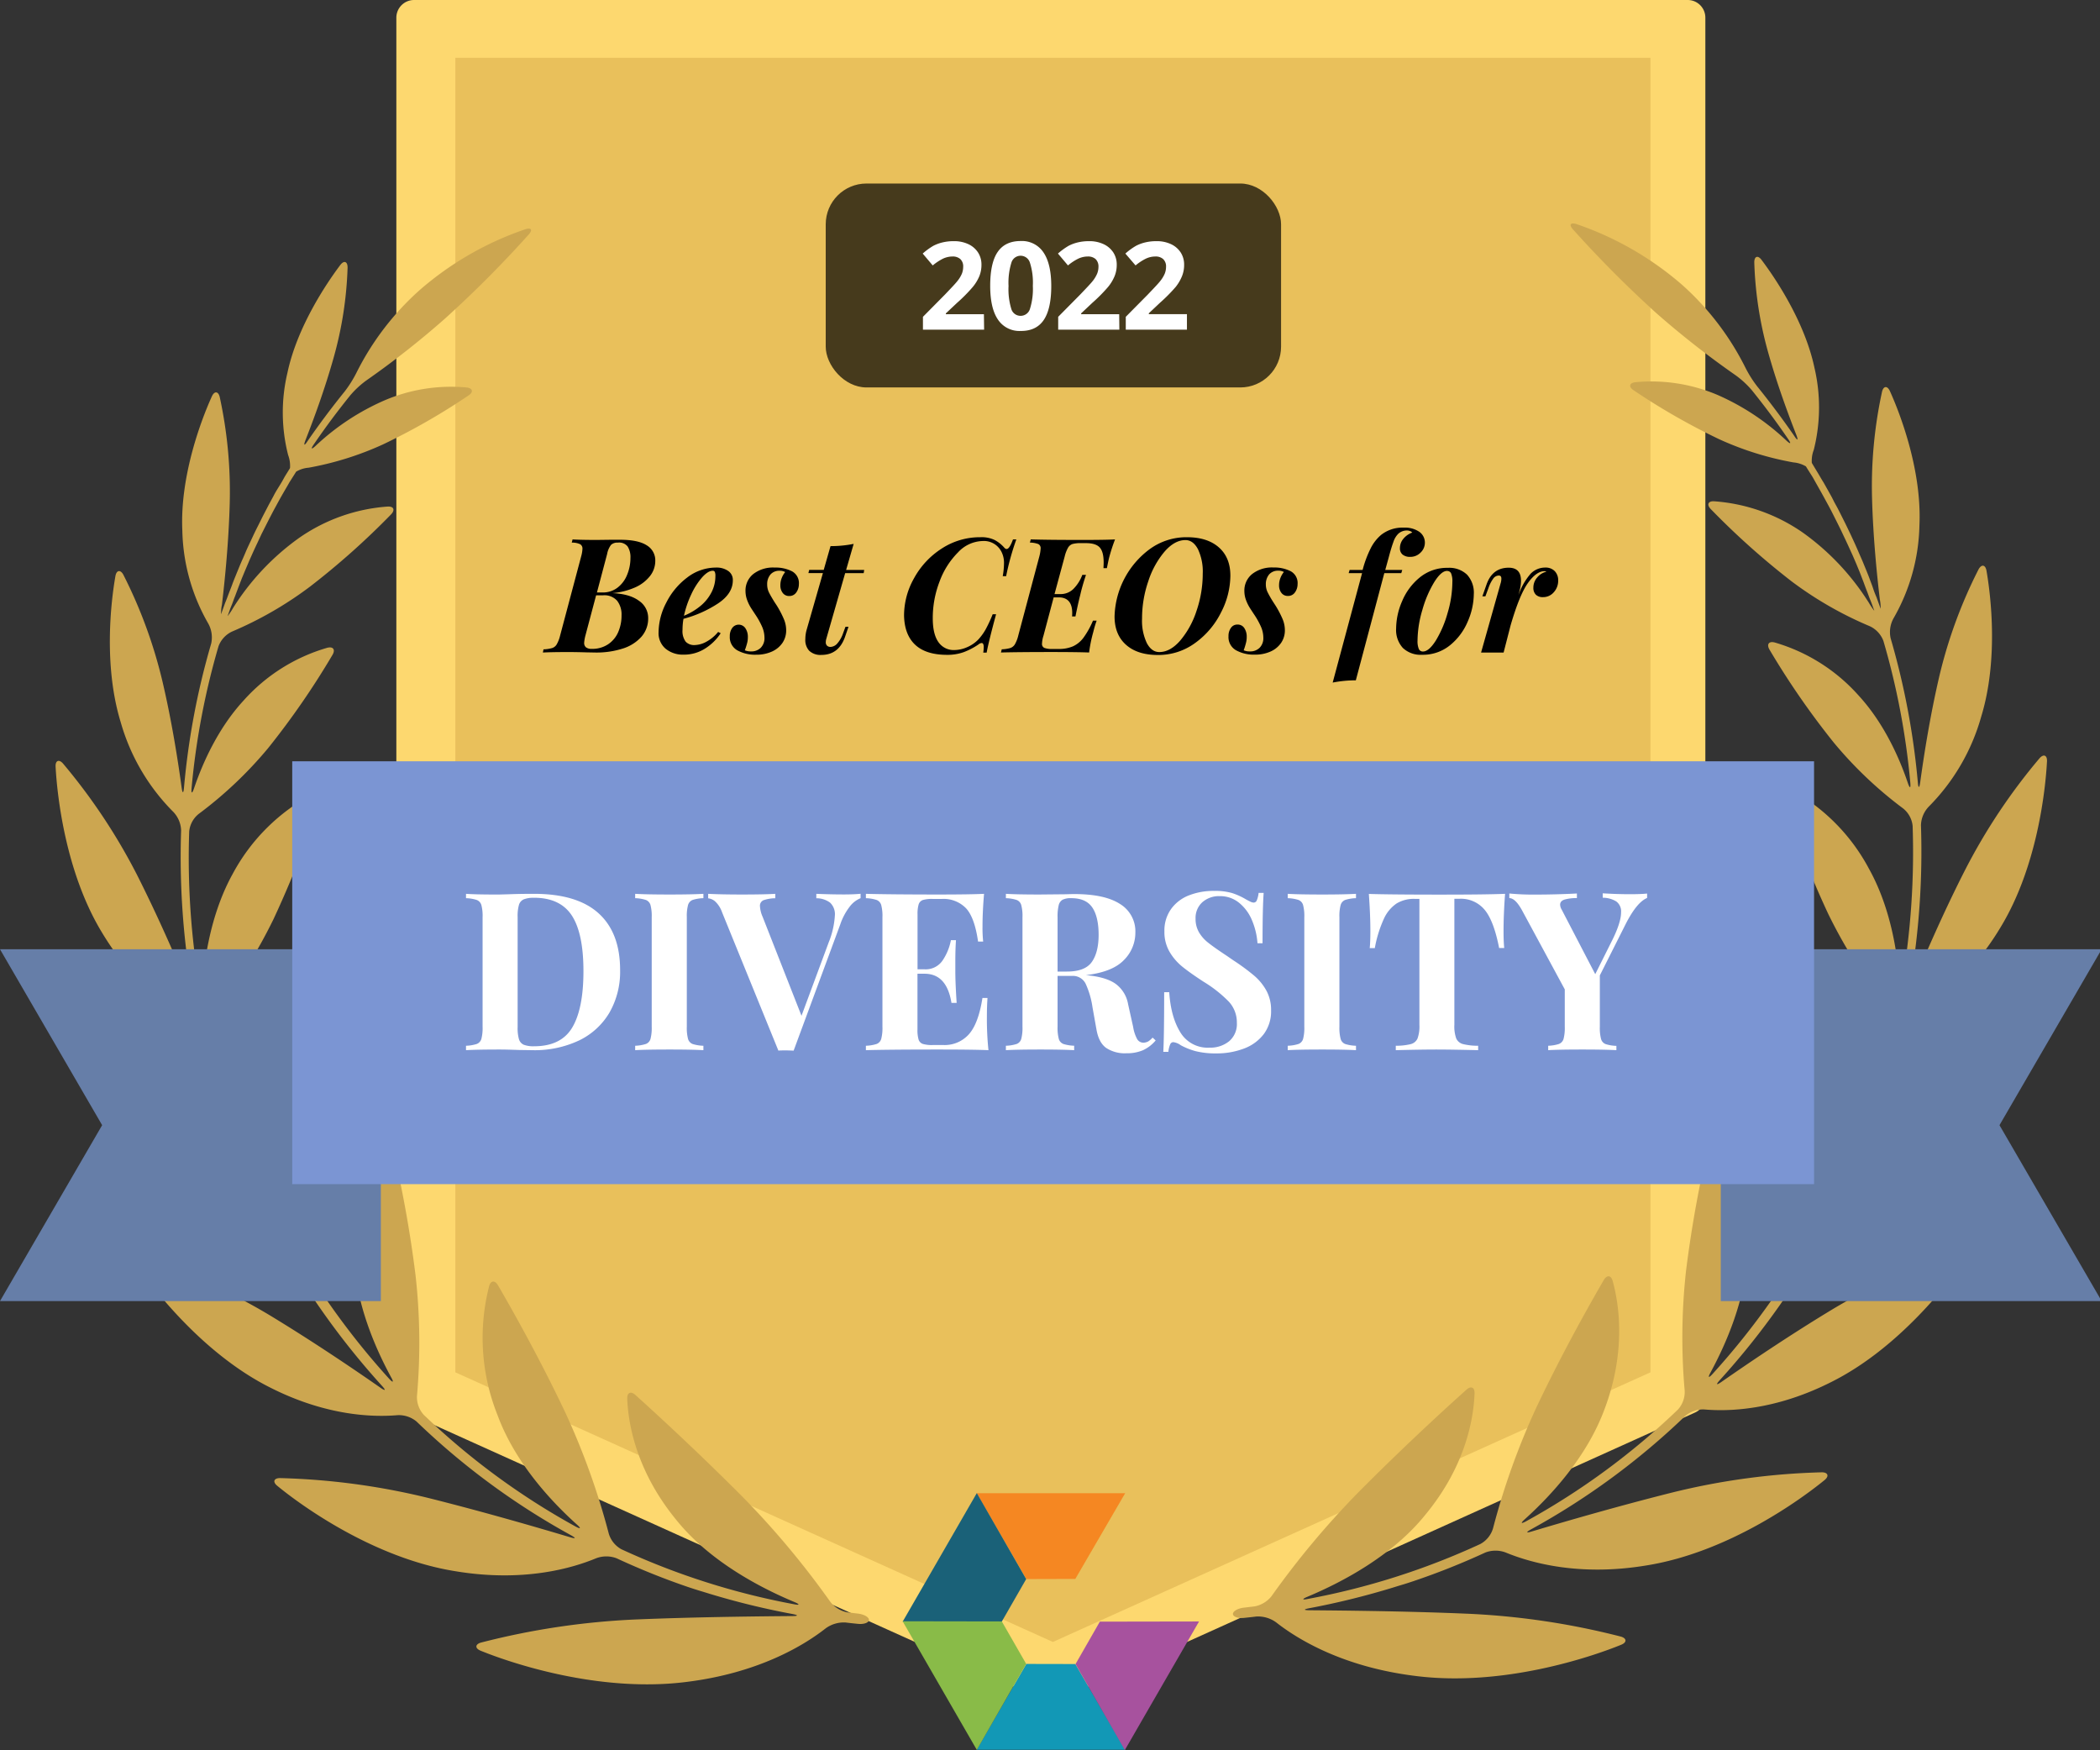 <svg height="515" width="618" xmlns="http://www.w3.org/2000/svg" data-name="Layer 1" id="Layer_1"><rect width="100%" height="100%" fill="#333333" stroke="none"/><defs><style>.cls-1{fill:#fdd86f}.cls-11{fill:#fff}</style></defs><g id="Awards-Badges"><g data-name="Q2-2021 041421-Outlined" id="Q2-2021_041421-Outlined"><g id="best-ceos-for-diversity"><path d="M496.62 410.95l-187.38 84.54-187.38-84.54V5.19h374.76v405.76z" class="cls-1" id="Path"></path><path d="M309.24 500.68a5.37 5.37 0 01-2.13-.47l-187.36-84.54a5.19 5.19 0 01-3.11-4.66V5.19A5.21 5.21 0 01121.87 0h374.8a5.19 5.19 0 015.19 5.19V411a5.17 5.17 0 01-3.11 4.66l-187.37 84.6a5.42 5.42 0 01-2.14.42zM127 407.6l182.2 82.19 182.2-82.19V10.39H127z" class="cls-1" id="Shape"></path><path d="M134 403.79V17h351.71v386.79l-175.86 79.34L134 403.79z" fill="#e9c05b"></path><path fill="#cca650" d="M244.29 471.23a252.14 252.14 0 00-25.35-30.38c-13.68-13.79-26.7-25.66-31.94-30.39-1.36-1.21-2.48-.73-2.41 1.08.23 6.22 2.07 20.65 14.51 35.77 9.53 11.82 24.07 19.64 34.69 24.07 1.67.7 1.56 1-.18.64a214.16 214.16 0 01-50.72-16.16 7.78 7.78 0 01-3.73-4.59 213.49 213.49 0 00-12.78-35.61c-7.92-16.74-16.35-31.49-19.83-37.48-.92-1.56-2.15-1.45-2.62.31a61.2 61.2 0 002.48 37.88c5.07 13.75 15.42 25.06 23.32 32.17 1.36 1.19 1.19 1.46-.4.59a211.55 211.55 0 01-44.62-32.83 7.73 7.73 0 01-2-5.56 178.36 178.36 0 00-.42-35.49 350.67 350.67 0 00-7.22-39.5c-.42-1.76-1.55-2-2.58-.45a60.3 60.3 0 00-8.3 34.95c.64 13.53 6.22 26.34 10.88 34.94.89 1.56.63 1.79-.59.45a222.59 222.59 0 01-31.82-45.35 7.67 7.67 0 01-.15-5.91 168.34 168.34 0 0010.54-33.54A332.26 332.26 0 0098 281.32c.11-1.8-1-2.39-2.35-1.23a59.47 59.47 0 00-18.38 30.53c-3.47 13.14-2.12 27.08-.28 36.64.34 1.77 0 1.88-.7.23A232.85 232.85 0 0161.52 304a7.54 7.54 0 011.39-5.72 150.22 150.22 0 0017.57-27.81 297.55 297.55 0 0013.77-35.16c.54-1.73-.38-2.57-2-1.76a57 57 0 00-23.81 23.65c-6.23 11.28-8.32 24.47-8.91 33.67-.12 1.81-.43 1.84-.74 0a229.05 229.05 0 01-3.11-46.26 7.54 7.54 0 012.83-5.15 118.86 118.86 0 0020.42-19.36 234.6 234.6 0 0018.91-27.4c.92-1.55.22-2.56-1.56-2.09a52.57 52.57 0 00-24.63 15.55c-7.42 8.05-12 18.27-14.53 25.75-.59 1.73-.9 1.67-.73-.14a219.14 219.14 0 017.92-41.63 7.77 7.77 0 014-4.32 108.57 108.57 0 0022.89-13.19 226.12 226.12 0 0023.87-21.26c1.26-1.31.81-2.43-1-2.32A52 52 0 0088 158.29a73 73 0 00-19.44 20.65 18.09 18.09 0 01-1.56 2.32 1.6 1.6 0 01.16-.48c.31-.91.62-1.79 1-2.69s.63-1.75 1-2.63l1-2.66 1-2.61c.38-.89.73-1.78 1.11-2.65l1.1-2.6 1.17-2.62c.39-.86.79-1.71 1.2-2.57l1.22-2.61 1.28-2.54c.44-.85.87-1.72 1.32-2.58s.87-1.68 1.32-2.5l1.4-2.57c.47-.84.94-1.66 1.42-2.49s1-1.69 1.46-2.53l1.56-2.46.42-.68a8.35 8.35 0 013.67-1.17 91.58 91.58 0 0021.91-6.86 194 194 0 0025.13-14.38c1.56-1 1.28-2.17-.53-2.37a49.84 49.84 0 00-24.06 3.75 70.54 70.54 0 00-20.34 13.39c-1.32 1.23-1.55 1-.54-.45q5-7.32 10.67-14.34a27.29 27.29 0 014.72-4.39A258.71 258.71 0 00131 93.7 334.15 334.15 0 00155.6 69c1.21-1.36.76-2.09-.95-1.56a92.93 92.93 0 00-31.1 17.87 81.08 81.08 0 00-18.67 24.4 34.71 34.71 0 01-3.47 5.51q-5.75 7.11-10.88 14.54c-1 1.55-1.26 1.37-.61-.31 2.44-6.22 5.68-15 8.26-24.19a110 110 0 004.11-26.54c0-1.82-1.06-2.18-2.15-.74-4 5.31-12.68 18.15-15.55 31.71a50.62 50.62 0 00.2 24.19 9.11 9.11 0 01.56 3.84l-.44.73c-.49.81-1 1.56-1.46 2.43s-1 1.72-1.55 2.61-1 1.63-1.4 2.44l-1.43 2.64-1.31 2.52c-.47.89-.9 1.78-1.35 2.68s-.84 1.66-1.25 2.49-.85 1.8-1.27 2.69-.8 1.69-1.18 2.53-.75 1.78-1.17 2.71-.75 1.69-1.1 2.55-.75 1.82-1.12 2.74-.7 1.71-1 2.56-.72 1.84-1.06 2.76-.64 1.72-1 2.58l-1 2.78a1.82 1.82 0 01-.17.53 10.09 10.09 0 01.22-2.74c.9-7.54 2-18.66 2.3-30a131 131 0 00-2.94-31.1c-.41-1.76-1.56-1.87-2.32-.22-3 6.61-9.44 23.33-8.69 39.53a57.11 57.11 0 007.63 27.31 8.42 8.42 0 01.86 5.9 219.49 219.49 0 00-8 42.36c-.16 1.81-.45 1.81-.7 0-1.09-8-2.91-19.63-5.65-31.27a140.89 140.89 0 00-11.5-31.35c-.84-1.55-2-1.41-2.33.38-1.3 7.38-3.57 26.29 1.55 43A60.88 60.88 0 0051 238.89a8.26 8.26 0 012.3 5.48 231.25 231.25 0 003.25 47.15c.31 1.79 0 1.87-.67.2-3.54-8.63-9.11-21.54-15.55-34.29a173.62 173.62 0 00-21.77-32.75c-1.19-1.37-2.29-.92-2.2.89.44 8.36 2.87 31.1 13.67 48.85 8.9 14.83 19.44 22.11 25.4 25.33a8.21 8.21 0 013.57 4.66 233.45 233.45 0 0015.07 44.47c.74 1.65.49 1.8-.61.36-6-7.78-15-19.38-24.88-30.56a185.88 185.88 0 00-31.11-28c-1.55-1-2.46-.32-1.93 1.42 2.48 8.4 10.86 31.38 26.85 46.93 13.17 13 26 17.45 32.93 19A8 8 0 0180 361.6a226 226 0 0032.43 46.19c1.21 1.34 1 1.55-.47.53-8.15-5.68-20.22-13.84-32.75-21.42a181.85 181.85 0 00-37.89-17.1c-1.72-.53-2.44.45-1.41 1.94 4.9 7.2 19.8 26.66 39.72 36.59C96.2 416.7 109.89 417 117 416.4a8.11 8.11 0 015.62 1.9A213.5 213.5 0 00168 451.71c1.55.87 1.55 1.13-.25.6-10.39-3.11-25.83-7.57-41.34-11.46a204.83 204.83 0 00-44-5.94c-1.82 0-2.24 1.12-.82 2.27 7 5.77 28.41 21.31 52.42 25.13 20 3.33 34.37-.88 41.43-3.81a8.52 8.52 0 016 0 212.47 212.47 0 0021.16 8.5c1.71.57 3.11 1 3.11 1s1.41.42 3.11.95a226.76 226.76 0 0024.38 5.95c1.78.35 1.76.59 0 .61-11.74.09-29.2.3-46.08 1a220.73 220.73 0 00-45.57 6.8c-1.74.49-1.82 1.68-.14 2.38 8.64 3.53 34.69 12.44 60.44 9.22 21.52-2.63 34.91-10.89 41.18-15.82a9.07 9.07 0 015.79-1.69c1.21.15 2.42.28 3.64.4 1.8.19 3.26-.36 3.26-1.17s-1.46-1.64-3.25-1.85l-3.11-.37a8.35 8.35 0 01-5.07-3.18zm129.89-1.56a252.2 252.2 0 0125.37-30.37c13.68-13.8 26.7-25.66 32-30.39 1.33-1.21 2.45-.73 2.39 1.07-.23 6.22-2 20.65-14.52 35.77-9.52 11.82-24.06 19.64-34.67 24.08-1.68.7-1.56 1 .17.63a214.14 214.14 0 0050.72-16.15 7.78 7.78 0 003.73-4.59 212.39 212.39 0 0112.78-35.62c7.92-16.73 16.35-31.49 19.83-37.48.92-1.55 2.15-1.44 2.61.31 1.67 6 4.25 20.22-2.47 37.89-5.12 13.75-15.47 25.05-23.37 32.18-1.35 1.2-1.18 1.46.41.59a212.07 212.07 0 0044.62-32.83 7.71 7.71 0 002-5.55 178.35 178.35 0 01.42-35.49 356 356 0 017.23-39.41c.42-1.76 1.63-2 2.58-.45a60.11 60.11 0 018.29 34.94c-.64 13.53-6.22 26.35-10.89 35-.87 1.56-.62 1.79.59.45a222.09 222.09 0 0031.82-45.35 7.62 7.62 0 00.16-5.91 169.89 169.89 0 01-10.55-33.54 332.6 332.6 0 01-5-39.52c-.11-1.81 1-2.4 2.37-1.23a59.5 59.5 0 0118.38 30.43c3.48 13.15 2.13 27.08.3 36.65-.35 1.77 0 1.88.69.23A232.25 232.25 0 00557 302.39a7.58 7.58 0 00-1.4-5.72 149.89 149.89 0 01-17.6-27.81 299.24 299.24 0 01-13.76-35.16c-.55-1.73.37-2.57 2-1.76A57 57 0 01550 255.6c6.31 11.32 8.4 24.51 9 33.67.11 1.8.42 1.83.73 0a229.1 229.1 0 003.13-46.27 7.56 7.56 0 00-2.83-5.15 118.26 118.26 0 01-20.38-19.36 235.33 235.33 0 01-18.91-27.34c-.91-1.56-.21-2.57 1.56-2.1a52.74 52.74 0 0124.62 15.55c7.43 8.06 12 18.28 14.52 25.76.59 1.72.9 1.66.73-.14a218.45 218.45 0 00-7.91-41.64 7.8 7.8 0 00-4-4.32 107.91 107.91 0 01-23-13.19 226.27 226.27 0 01-23.79-21.26c-1.28-1.3-.83-2.42 1-2.31a52.15 52.15 0 0126.1 9.23A73.06 73.06 0 01550 177.39a21.24 21.24 0 001.56 2.31 1.7 1.7 0 00-.16-.48c-.31-.9-.62-1.79-1-2.69s-.64-1.74-1-2.63-.67-1.77-1-2.66l-1-2.61c-.35-.89-.73-1.77-1.08-2.64l-1.12-2.6-1.2-2.63c-.39-.85-.79-1.71-1.2-2.57s-.81-1.74-1.24-2.61-.83-1.68-1.26-2.53l-1.3-2.58c-.43-.84-.89-1.68-1.34-2.51l-1.4-2.56-1.4-2.49-1.43-2.54-1.55-2.45-.42-.69a8.7 8.7 0 00-3.67-1.17 90.83 90.83 0 01-21.91-6.85 195.34 195.34 0 01-25.14-14.39c-1.55-1-1.27-2.16.53-2.36a49.9 49.9 0 0124.17 3.74 70.93 70.93 0 0120.22 13.39c1.32 1.23 1.55 1 .54-.45q-5-7.32-10.67-14.34a27.12 27.12 0 00-4.76-4.38 263.66 263.66 0 01-23.32-18.27 336.25 336.25 0 01-24.56-24.67c-1.21-1.35-.76-2.08 1-1.56A93.31 93.31 0 01495 83.79a81.21 81.21 0 0118.66 24.41 34.18 34.18 0 003.47 5.5q5.76 7.13 10.88 14.54c1 1.56 1.26 1.37.61-.31-2.44-6.22-5.68-15-8.26-24.18a110.51 110.51 0 01-4.1-26.55c0-1.82 1.06-2.18 2.14-.73 4 5.3 12.69 18.15 15.56 31.71a51.09 51.09 0 01-.19 24.18 9 9 0 00-.58 3.84l.44.74 1.46 2.42c.51.86 1 1.73 1.56 2.61l1.38 2.45c.48.88 1 1.75 1.43 2.64s.89 1.65 1.32 2.47.91 1.78 1.36 2.68.84 1.66 1.24 2.49l1.29 2.69 1.17 2.53c.4.9.81 1.81 1.19 2.71s.75 1.69 1.11 2.55l1.12 2.73c.35.86.69 1.71 1 2.57s.71 1.84 1 2.75.64 1.73 1 2.59l1 2.78.19.53a12.58 12.58 0 00-.24-2.74c-.9-7.54-2-18.66-2.3-30a131 131 0 012.94-31.1c.41-1.76 1.56-1.87 2.32-.22 3 6.61 9.44 23.33 8.69 39.53a57.09 57.09 0 01-7.62 27.33 8.38 8.38 0 00-.85 5.89 222 222 0 018 42.37c.15 1.8.45 1.8.7 0 1.09-8 2.92-19.63 5.64-31.28a140.35 140.35 0 0111.53-31.38c.85-1.56 2-1.42 2.33.37 1.29 7.39 3.56 26.3-1.56 43a60.85 60.85 0 01-15.42 26.44 8.26 8.26 0 00-2.3 5.47 230.69 230.69 0 01-3.26 47.16c-.31 1.78 0 1.86.67.2 3.55-8.63 9.12-21.54 15.63-34.29a173.76 173.76 0 0121.85-32.76c1.19-1.37 2.29-.91 2.2.89-.44 8.37-2.86 31.1-13.67 48.85-8.9 14.84-19.43 22.11-25.4 25.33a8.18 8.18 0 00-3.65 4.67 234.05 234.05 0 01-15.07 44.46c-.75 1.65-.5 1.81.6.36 6-7.78 15-19.38 24.89-30.56a185.8 185.8 0 0131.1-28c1.55-1 2.46-.33 1.93 1.41-2.55 8.34-11 31.37-26.92 46.86-13.18 12.95-26 17.45-32.94 19a8 8 0 00-4.75 3.53 225.23 225.23 0 01-32.42 46.18c-1.21 1.34-1 1.56.47.53 8.14-5.67 20.21-13.84 32.75-21.41a182.09 182.09 0 0137.88-17.11c1.74-.53 2.44.45 1.43 1.95-4.91 7.2-19.79 26.65-39.73 36.59-16.55 8.37-30.24 8.69-37.33 8.07a8.08 8.08 0 00-5.61 1.9 214 214 0 01-45.4 33.38c-1.56.87-1.48 1.14.25.61 10.38-3.11 25.83-7.57 41.33-11.46a205 205 0 0144-5.94c1.8 0 2.22 1.12.82 2.27-7.06 5.77-28.42 21.3-52.44 25.13-20 3.33-34.35-.89-41.43-3.81a8.47 8.47 0 00-5.95 0 212.57 212.57 0 01-21.2 8.44c-1.71.58-3.11 1-3.11 1s-1.42.42-3.11.95a229.62 229.62 0 01-24.37 6c-1.79.34-1.77.59 0 .61 11.74.09 29.21.29 46.08 1a220 220 0 0145.57 6.75c1.74.5 1.82 1.68.14 2.38-8.63 3.53-34.68 12.44-60.42 9.22-21.54-2.62-34.93-10.88-41.2-15.81a9.08 9.08 0 00-5.79-1.7c-1.21.16-2.42.28-3.63.41-1.81.18-3.27-.36-3.27-1.17s1.46-1.65 3.27-1.85l3.11-.37a8.28 8.28 0 004.97-2.99z"></path><path d="M287.42 439.36l14.62 25.26 14.41-.04 14.67-25.22h-43.7z" fill="#f58722" id="Fill-1"></path><path d="M287.46 439.33l-21.83 37.84 29.19-.05 7.17-12.49-14.53-25.3z" fill="#1a6178" id="Fill-2"></path><path d="M287.42 514.85h43.7l-14.67-25.23-14.41-.03-14.62 25.26z" fill="#1298b6" id="Fill-3"></path><path d="M287.46 514.88l14.53-25.3-7.17-12.49-29.19-.05 21.83 37.84z" fill="#89bb48" id="Fill-4"></path><path d="M323.67 477.15l-7.16 12.49 14.51 25.3 21.84-37.84-29.19.05z" fill="#a7529e" id="Fill-5"></path><path fill="#667ea8" d="M79.05 279.31H0l30.06 51.76L0 382.83h112.08V279.31H79.05zm539.44 0H506.4v103.52h112.09l-30.07-51.76 30.07-51.76z"></path><path d="M533.85 348.42V224H86v124.42h447.85z" fill="#7b95d3"></path><path d="M157.18 263q12.67 0 19 5.75t6.31 16.74a24.13 24.13 0 01-3.09 12.38 20.89 20.89 0 01-8.9 8.23 30.6 30.6 0 01-13.9 2.9l-4-.06c-2.51-.09-4.33-.13-5.46-.13q-6.69 0-10 .19v-1.3a11.38 11.38 0 003.15-.52 2.27 2.27 0 001.37-1.49 12.71 12.71 0 00.36-3.58v-32.24a12.58 12.58 0 00-.36-3.57 2.26 2.26 0 00-1.37-1.5 11.38 11.38 0 00-3.15-.52V263q2.73.19 7.86.2h2l2.6-.07c3.53-.13 6.07-.13 7.58-.13zm-.06 1.17a7.54 7.54 0 00-3 .46 2.56 2.56 0 00-1.4 1.62 11.83 11.83 0 00-.39 3.51v32.5a11.83 11.83 0 00.39 3.51 2.61 2.61 0 001.4 1.63 8 8 0 003.08.45c5.25 0 9-1.83 11.19-5.49s3.31-9.2 3.31-16.61-1.14-12.86-3.41-16.35-6.01-5.25-11.17-5.25zm49.88.11a11.37 11.37 0 00-3.19.52 2.28 2.28 0 00-1.33 1.5 12.58 12.58 0 00-.36 3.57v32.24a12.71 12.71 0 00.36 3.58 2.29 2.29 0 001.33 1.49 11.37 11.37 0 003.19.52v1.3q-3.51-.19-9.81-.19c-4.64 0-8.07.06-10.27.19v-1.3a11.45 11.45 0 003.15-.52 2.26 2.26 0 001.36-1.49 12.71 12.71 0 00.36-3.58v-32.24a12.58 12.58 0 00-.36-3.57 2.25 2.25 0 00-1.36-1.5 11.45 11.45 0 00-3.15-.52V263c2.2.13 5.63.2 10.27.2q6.3 0 9.81-.2zm41.32-1.1c2 0 3.64-.07 4.94-.2v1.3a7.62 7.62 0 00-3.19 2.47 18.08 18.08 0 00-2.8 5.27l-13.71 37.11c-.48 0-1.24-.06-2.27-.06s-1.74 0-2.22.06l-16.57-40.69a8 8 0 00-1.95-3.12 3.65 3.65 0 00-2.15-1V263c2.61.13 5.9.2 9.89.2q6.69 0 9.87-.2v1.3a11 11 0 00-3.51.59 1.78 1.78 0 00-1 1.82 8.94 8.94 0 00.78 3.05l11.44 29.12 8-21.58a25 25 0 001.82-7.93 4.66 4.66 0 00-1.4-3.77 6.71 6.71 0 00-4.06-1.3V263q4.38.18 8.09.18zm42.11 35.94a88.6 88.6 0 00.46 9.88q-4.42-.19-14.88-.19-14.17 0-21.19.19v-1.3a11.45 11.45 0 003.15-.52 2.26 2.26 0 001.36-1.49 12.71 12.71 0 00.36-3.58v-32.24a12.58 12.58 0 00-.36-3.57 2.25 2.25 0 00-1.36-1.5 11.45 11.45 0 00-3.15-.52V263q7 .19 21.19.2 9.56 0 13.58-.2c-.3 3.6-.45 6.8-.45 9.62a38.21 38.21 0 00.19 4.42h-1.5q-1-7-3.5-9.75a9.19 9.19 0 00-7.16-2.79h-2.66a9.47 9.47 0 00-2.93.32 2 2 0 00-1.23 1.27 9.94 9.94 0 00-.33 3v16.12h2.09a6 6 0 005.23-2.53 15.94 15.94 0 002.5-6.05h1.49q-.19 2.73-.19 6.11v3.12q0 3.31.39 9.23H280q-1.38-8.58-7.93-8.58H270v16.38a9.94 9.94 0 00.33 3 2 2 0 001.23 1.27 9.4 9.4 0 002.93.33h3.19a9.54 9.54 0 007.44-3.16q2.82-3.15 4-10.69h1.49c-.11 1.45-.18 3.27-.18 5.48zm49.67 7.02a10.84 10.84 0 01-3.77 2.89 12.13 12.13 0 01-4.88.88 9.91 9.91 0 01-5.95-1.59q-2.17-1.59-2.83-5.43l-1.16-6.5a25.21 25.21 0 00-2.05-7 4.19 4.19 0 00-4-2.24h-4.23v14.95a12.71 12.71 0 00.36 3.58 2.26 2.26 0 001.33 1.49 11.37 11.37 0 003.19.52V309q-3.51-.19-9.81-.19-7 0-10.28.19v-1.3a11.46 11.46 0 003.16-.52 2.26 2.26 0 001.36-1.49 12.71 12.71 0 00.36-3.58v-32.24a12.58 12.58 0 00-.36-3.57 2.25 2.25 0 00-1.36-1.5 11.46 11.46 0 00-3.16-.52V263c2.21.13 5.51.2 9.88.2l7.22-.07c.87 0 1.86-.06 3-.06q9 0 13.49 2.92a9.41 9.41 0 014.51 8.39 11.34 11.34 0 01-3.38 8.12q-3.37 3.51-11.18 4.42c3.9.35 6.81 1.19 8.72 2.54a9.38 9.38 0 013.7 6l1.49 6.7a11.12 11.12 0 001.21 3.64 2.16 2.16 0 001.91 1 3.3 3.3 0 001.34-.39 5.85 5.85 0 001.26-1.11zm-24.83-41.86a5.4 5.4 0 00-2.57.46 2.52 2.52 0 00-1.14 1.62 13.88 13.88 0 00-.33 3.51v16H314q5.33 0 7.31-2.83c1.32-1.88 2-4.54 2-8s-.63-6.24-1.89-8.06-3.3-2.7-6.15-2.7zm41.99-2.14a17.86 17.86 0 015.39.65 20 20 0 014.09 1.88c.48.26.9.48 1.27.65a2.39 2.39 0 00.94.26 1 1 0 00.91-.68 7.62 7.62 0 00.53-2.18h1.49q-.33 4.35-.33 14.82h-1.49a21.12 21.12 0 00-1.59-6.69 13 13 0 00-3.77-5.17 8.76 8.76 0 00-5.69-2 7.43 7.43 0 00-5.17 1.78 6.21 6.21 0 00-2 4.85 7.8 7.8 0 001 4 10.83 10.83 0 002.74 3.09q1.74 1.39 5.39 3.8l2.08 1.43a62.18 62.18 0 016 4.42 15.84 15.84 0 013.61 4.39 11.77 11.77 0 011.4 5.82 11.2 11.2 0 01-2.14 7 13 13 0 01-5.82 4.26 22.4 22.4 0 01-8.16 1.43 23.84 23.84 0 01-6.05-.65 20.08 20.08 0 01-4.41-1.75 4.69 4.69 0 00-2.21-.91 1 1 0 00-.91.68 7.53 7.53 0 00-.53 2.18h-1.49q.25-4.09.26-17.55h1.49q.47 7.27 3.26 11.79a9.38 9.38 0 008.57 4.52 8.8 8.8 0 005.79-1.88 6.62 6.62 0 002.28-5.4 9 9 0 00-2.35-6.24 37.62 37.62 0 00-7.4-5.85c-2.6-1.69-4.69-3.16-6.25-4.42a16.14 16.14 0 01-3.83-4.45 11.58 11.58 0 01-1.49-6 10.85 10.85 0 012-6.6 11.64 11.64 0 015.3-4 19.64 19.64 0 017.29-1.28zm41.79 2.14a11.37 11.37 0 00-3.19.52 2.26 2.26 0 00-1.33 1.5 12.58 12.58 0 00-.36 3.57v32.24a12.71 12.71 0 00.36 3.58 2.26 2.26 0 001.33 1.49 11.37 11.37 0 003.19.52v1.3q-3.51-.19-9.82-.19c-4.63 0-8.06.06-10.27.19v-1.3a11.46 11.46 0 003.16-.52 2.26 2.26 0 001.36-1.49 12.71 12.71 0 00.36-3.58v-32.24a12.58 12.58 0 00-.36-3.57 2.25 2.25 0 00-1.36-1.5 11.46 11.46 0 00-3.16-.52V263c2.21.13 5.64.2 10.27.2q6.31 0 9.82-.2zm43.87-1.28q-.45 6.18-.45 11c0 2 .07 3.68.2 4.94h-1.5q-1.56-8-4.26-11.24a9.07 9.07 0 00-7.37-3.25H428v37.11a10.44 10.44 0 00.55 4 3 3 0 002 1.65 18.09 18.09 0 004.45.49v1.3q-8.17-.19-12.35-.19t-11.89.19v-1.3a18 18 0 004.45-.49 3 3 0 001.95-1.65 10.44 10.44 0 00.55-4v-37.08h-1.43a9.77 9.77 0 00-5.29 1.36 10.81 10.81 0 00-3.74 4.52 35.72 35.72 0 00-2.66 8.61h-1.5c.13-1.26.19-2.9.19-4.94q0-4.87-.45-11 5.91.19 20.08.2t20.01-.23zm36.86.11c2 0 3.64-.06 4.94-.19v1.3q-3 1.23-6.24 7.54L470.81 287v15.14a12.71 12.71 0 00.36 3.58 2.26 2.26 0 001.33 1.49 11.21 11.21 0 003.18.52V309q-3.49-.19-10-.19-6.94 0-10.07.19v-1.3a11.38 11.38 0 003.15-.52 2.27 2.27 0 001.37-1.49 12.71 12.71 0 00.36-3.58v-11l-12.55-23.21q-2-3.65-3.77-3.64v-1.36a73.28 73.28 0 007.67.32q6 0 12.22-.32v1.36a12.43 12.43 0 00-3.61.42c-.89.28-1.33.79-1.33 1.53a3.09 3.09 0 00.46 1.43l9.88 19 5.07-10.14c1.68-3.43 2.53-6.11 2.53-8.06a3.61 3.61 0 00-1.4-3.19 7.55 7.55 0 00-4-1.1v-1.3q4.42.27 8.12.26z" class="cls-11"></path><path d="M180.18 174.52q5.12.22 7.85 2.25a6.09 6.09 0 012.72 5.08 8.12 8.12 0 01-2 5.52 12.23 12.23 0 01-5.48 3.46 25.2 25.2 0 01-8 1.17l-2.72-.05c-1.95-.06-3.78-.09-5.5-.09q-4.75 0-7.29.14l.19-.94a10.19 10.19 0 002.54-.38 2.4 2.4 0 001.34-1.08 9.92 9.92 0 001-2.58l6.2-23.31a9.9 9.9 0 00.38-2.26 1.46 1.46 0 00-.68-1.32 5.51 5.51 0 00-2.47-.47l.24-.94q2.49.15 7.14.15l4-.05h2.86q5.27 0 7.8 1.62a5.13 5.13 0 012.54 4.59 7.18 7.18 0 01-1.57 4.48 11.4 11.4 0 01-4.44 3.36 20.66 20.66 0 01-6.65 1.65zm1.64-14.86a2.72 2.72 0 00-2 .66 6.36 6.36 0 00-1.15 2.68l-3 11.33h1.65a7.05 7.05 0 004.39-1.41 8.8 8.8 0 002.82-3.74 12.85 12.85 0 001-5 5.84 5.84 0 00-.82-3.38 3.19 3.19 0 00-2.89-1.14zm-7.66 31.26a8.36 8.36 0 004.75-1.32 8.19 8.19 0 003-3.57 12.21 12.21 0 001-5 6.59 6.59 0 00-1.3-4.27 5 5 0 00-4.11-1.6h-2.07L172.28 187a11.71 11.71 0 00-.37 2.11 1.68 1.68 0 00.51 1.34 2.67 2.67 0 001.74.47zm41.5-20.16c0 2.6-1.45 4.87-4.37 6.81a34.74 34.74 0 01-10.15 4.51 18.21 18.21 0 00-.28 3.2 5.25 5.25 0 00.92 3.52 3.42 3.42 0 002.7 1 7.52 7.52 0 003.29-.92 11.76 11.76 0 003.57-2.94l.75.38a15.1 15.1 0 01-4.53 4.47 11.53 11.53 0 01-6.37 1.83 8 8 0 01-5.31-1.74 6 6 0 01-2.07-4.89 19.08 19.08 0 012.26-8.65 21 21 0 016.15-7.4 13.9 13.9 0 018.56-2.94 5.91 5.91 0 013.52 1 3.16 3.16 0 011.36 2.76zm-5.92-2.82c-.91 0-1.94.64-3.1 1.92a21 21 0 00-3.2 5 29.32 29.32 0 00-2.16 6.32 18.41 18.41 0 005.17-3.15 12.73 12.73 0 003-3.88 10.37 10.37 0 001.08-4.67 2.78 2.78 0 00-.18-1.22.62.62 0 00-.61-.32zm9.45 23.4a4.34 4.34 0 001.83.33 3.88 3.88 0 002.87-1.08 4 4 0 001.08-3 8.08 8.08 0 00-.66-3.1 22.3 22.3 0 00-2-3.62l-1.11-1.69a12.49 12.49 0 01-1.36-2.71 7.72 7.72 0 01-.45-2.56 6.22 6.22 0 012.28-5A9.47 9.47 0 01228 167a10.6 10.6 0 015.1 1.11 3.94 3.94 0 012 3.78 4.11 4.11 0 01-.75 2.4 2.43 2.43 0 01-2.11 1.08 2.28 2.28 0 01-1.88-.89 3.55 3.55 0 01-.71-2.26 5.69 5.69 0 01.42-2.19 6.5 6.5 0 011-1.71 3.15 3.15 0 00-1.65-.38 3.41 3.41 0 00-2.65 1.06 4.33 4.33 0 00-1 2.94 5.27 5.27 0 00.49 2.3c.33.69.89 1.66 1.67 2.92l.66 1a29.41 29.41 0 012.13 4.09 8.49 8.49 0 01.64 3.2 6.5 6.5 0 01-1.08 3.69 7.39 7.39 0 01-3.08 2.56 11 11 0 01-4.68.94 10.84 10.84 0 01-5.54-1.29 4.45 4.45 0 01-2.21-4.16 4 4 0 01.7-2.4 2.36 2.36 0 013.88.05 4.42 4.42 0 01.73 2.63 6.53 6.53 0 01-.24 1.85 19.78 19.78 0 01-.65 2.02zm23.97-3.34a3.34 3.34 0 00-.14.94 1.36 1.36 0 00.37 1.05 1.46 1.46 0 001 .36 2.79 2.79 0 002-1 8.82 8.82 0 001.71-3l.71-1.92h.89l-.94 2.72q-1.83 5.55-7.05 5.55a4.78 4.78 0 01-3.6-1.25A4.68 4.68 0 01237 188a10.15 10.15 0 01.42-2.82l4.75-16.55h-4.27l.23-.94h4.28l2-7a34.27 34.27 0 006.81-.66L249 167.7h5.32l-.15.94h-5.45zm55.93-29.28a76.33 76.33 0 00-3 10.81h-1a22 22 0 00.37-3.71 7.09 7.09 0 00-.8-3.57 5.77 5.77 0 00-5.54-3.06 10.23 10.23 0 00-7.17 3.32 23.65 23.65 0 00-5.45 8.6 29.82 29.82 0 00-2 10.83q0 4.65 1.67 7a5.44 5.44 0 004.68 2.33 9.56 9.56 0 003.71-.82 10.12 10.12 0 003.34-2.28 15.83 15.83 0 002.14-2.94 41.07 41.07 0 002.09-4.49h1q-2.2 8.13-2.77 11.28h-1a12.5 12.5 0 00.14-1.6c0-.81-.21-1.22-.61-1.22a1.7 1.7 0 00-.94.42 20.44 20.44 0 01-4.33 2.26 14.09 14.09 0 01-4.89.8q-6.28 0-9.44-3t-3.24-8.68a22.3 22.3 0 012.95-10.88 24.09 24.09 0 018.1-8.69 20.55 20.55 0 0111.42-3.36 8.92 8.92 0 014.16.8 10.24 10.24 0 012.85 2.25 1 1 0 00.7.42c.57 0 1.19-.94 1.88-2.82zm19.5.15q6.68 0 9.55-.15a51.75 51.75 0 00-1.79 5.55c-.16.69-.36 1.66-.61 2.91h-1c0-.4.05-1 .05-1.69 0-2.1-.39-3.57-1.17-4.42s-2.13-1.26-4.05-1.26h-1.45a9 9 0 00-2.47.25 2.4 2.4 0 00-1.32 1.06 10 10 0 00-1 2.59l-3 11.09h1.74a5.28 5.28 0 003.95-1.65 11.65 11.65 0 002.49-4h1.08c-.6 1.78-1.08 3.43-1.46 4.93l-.28 1.18q-.57 2.21-1.36 6.11h-1a8.34 8.34 0 00.05-1q0-4.6-4-4.6h-1.46l-3 11.28a8.56 8.56 0 00-.43 2.3 1.25 1.25 0 00.69 1.29 6.42 6.42 0 002.42.31h1.73a10.43 10.43 0 004.28-.78 8 8 0 003.1-2.56 24.88 24.88 0 002.78-5h1.08a32.74 32.74 0 00-1 3.38 41 41 0 00-1.22 6q-3.19-.13-10.67-.14-10.16 0-15.27.14l.23-.94a9.84 9.84 0 002.52-.38 2.51 2.51 0 001.34-1.08 9.46 9.46 0 001-2.58l6.21-23.31a11.52 11.52 0 00.37-2.26 1.34 1.34 0 00-.68-1.36 7.29 7.29 0 00-2.47-.43l.24-.94c3.4.11 8.5.16 15.26.16zm9.41 22.51a25.45 25.45 0 0110.3-19.77 18.29 18.29 0 0111-3.54q6 0 9.4 3t3.38 8.36a23.77 23.77 0 01-2.73 10.74 24.48 24.48 0 01-7.61 9 18.25 18.25 0 01-11 3.55q-6 0-9.37-3t-3.37-8.34zm20.87-22.47q-3.19 0-6.15 3.39a25.62 25.62 0 00-4.8 8.74 33.64 33.64 0 00-1.83 11 15.32 15.32 0 001.41 7.19q1.41 2.63 3.66 2.63 3.21 0 6.16-3.38a25.88 25.88 0 004.8-8.74 33.73 33.73 0 001.83-10.95 15.39 15.39 0 00-1.41-7.2q-1.42-2.67-3.68-2.68zM366 191.34a4.34 4.34 0 001.83.33 3.88 3.88 0 002.87-1.08 4 4 0 001.08-3 8.08 8.08 0 00-.66-3.1 23.11 23.11 0 00-2-3.62c-.13-.19-.5-.75-1.11-1.69a12.49 12.49 0 01-1.36-2.71 7.72 7.72 0 01-.45-2.56 6.22 6.22 0 012.28-5 9.45 9.45 0 016.28-1.93 10.63 10.63 0 015.1 1.11 3.94 3.94 0 012 3.78 4.11 4.11 0 01-.75 2.4 2.43 2.43 0 01-2.12 1.08 2.29 2.29 0 01-1.88-.89 3.54 3.54 0 01-.7-2.26 5.69 5.69 0 01.42-2.19 6.24 6.24 0 011-1.71 3.15 3.15 0 00-1.65-.38 3.45 3.45 0 00-2.66 1.06 4.43 4.43 0 00-1 2.94 5.28 5.28 0 00.5 2.3 31.6 31.6 0 001.67 2.92l.65 1a28.59 28.59 0 012.14 4.09 8.49 8.49 0 01.64 3.2 6.5 6.5 0 01-1.08 3.69 7.39 7.39 0 01-3.08 2.56 11 11 0 01-4.68.94 10.84 10.84 0 01-5.54-1.29 4.45 4.45 0 01-2.21-4.16 4 4 0 01.7-2.4 2.24 2.24 0 011.93-1 2.29 2.29 0 012 1 4.49 4.49 0 01.73 2.63 6.53 6.53 0 01-.24 1.85 19.78 19.78 0 01-.65 2.09zm47.11-36.09a7.49 7.49 0 014.56 1.22 3.88 3.88 0 011.65 3.29 4 4 0 01-1.25 2.82 4.17 4.17 0 01-3.08 1.27 3.39 3.39 0 01-2.21-.66 2.31 2.31 0 01-.8-1.88 4.28 4.28 0 011-2.77 6 6 0 012.63-1.84 1.56 1.56 0 00-.66-.44 2.54 2.54 0 00-.94-.17 3.71 3.71 0 00-2.49.94 5.87 5.87 0 00-1.45 2.4q-.62 1.65-1.41 4.65l-1 3.62h5l-.28.94h-5L399 200.18a34.75 34.75 0 00-6.81.66l8.65-32.2h-3.95l.28-.94H401a32.22 32.22 0 012.35-6.32 12.5 12.5 0 013.1-4 10.13 10.13 0 016.66-2.13zm-2.25 29.65a20.51 20.51 0 011.76-8 17.81 17.81 0 015.21-7 12.66 12.66 0 018.25-2.82 7.57 7.57 0 015.64 2 7.83 7.83 0 012 5.76 20.61 20.61 0 01-1.77 8 17.85 17.85 0 01-5.21 7 12.62 12.62 0 01-8.25 2.82 7.6 7.6 0 01-5.64-2 7.83 7.83 0 01-1.99-5.76zm15-16.92c-1.16 0-2.43 1.12-3.81 3.34a32.93 32.93 0 00-3.48 8.18 32.37 32.37 0 00-1.41 9 5.88 5.88 0 00.38 2.45 1.27 1.27 0 001.22.75q1.74 0 3.79-3.24a32.14 32.14 0 003.45-8.07 32.51 32.51 0 001.41-9.14 6.12 6.12 0 00-.38-2.56 1.25 1.25 0 00-1.18-.69zm28.89-.98a3.71 3.71 0 012.8 1.06 3.84 3.84 0 011 2.75 5 5 0 01-1.29 3.45 4.1 4.1 0 01-3.17 1.44 2.9 2.9 0 01-2.09-.7 2.78 2.78 0 01-.75-2.09 4.5 4.5 0 011.13-3 5 5 0 012.77-1.71 1.11 1.11 0 01-.28-.07.93.93 0 00-.33-.07q-2.4 0-4.89 3.48t-5.1 12.46l-2.06 8h-6.63l5.73-20.3a4.84 4.84 0 00.24-1.46c0-.6-.25-.89-.75-.89a2.05 2.05 0 00-1.6.84 10.35 10.35 0 00-1.46 2.87l-.89 2.4h-.89l1.26-3.58c1.16-3.22 3.33-4.84 6.49-4.84q3.61 0 3.62 3.81a10.74 10.74 0 01-.38 2.77l-.37 1.51a18.68 18.68 0 013.55-6.28 5.93 5.93 0 014.34-1.85z"></path><g id="Group-3"><rect fill="#463a1c" rx="12" height="60" width="134" y="54" x="243" id="Rectangle"></rect><path d="M289.61 97h-18v-3.78l6.45-6.52c1.91-2 3.16-3.31 3.74-4.07a9.09 9.09 0 001.27-2.1 5.51 5.51 0 00.38-2 2.93 2.93 0 00-.85-2.31 3.33 3.33 0 00-2.28-.75 6.66 6.66 0 00-2.9.68 15.49 15.49 0 00-2.93 1.95l-2.95-3.49a19.37 19.37 0 013.14-2.29 11.69 11.69 0 012.73-1 13.9 13.9 0 013.3-.36 9.74 9.74 0 014.26.88 6.84 6.84 0 012.86 2.46 6.54 6.54 0 011 3.62 8.92 8.92 0 01-.62 3.33 12.69 12.69 0 01-1.94 3.19 46.46 46.46 0 01-4.61 4.66l-3.31 3.11v.25h11.2zm19.76-12.85q0 6.73-2.21 10t-6.79 3.23a7.57 7.57 0 01-6.71-3.38q-2.25-3.33-2.26-9.86 0-6.8 2.2-10c1.47-2.15 3.72-3.22 6.77-3.22a7.58 7.58 0 016.72 3.37q2.28 3.36 2.28 9.86zm-12.57 0a19.9 19.9 0 00.82 6.78 2.82 2.82 0 002.75 2 2.86 2.86 0 002.74-2.07 19.5 19.5 0 00.84-6.75 19.31 19.31 0 00-.85-6.79 2.87 2.87 0 00-2.73-2.07 2.83 2.83 0 00-2.74 2.07 19.91 19.91 0 00-.83 6.83zM329.41 97h-18v-3.78l6.45-6.52c1.91-2 3.16-3.31 3.75-4.07a9.38 9.38 0 001.26-2.1 5.31 5.31 0 00.39-2 3 3 0 00-.85-2.31 3.33 3.33 0 00-2.28-.75 6.63 6.63 0 00-2.9.68 15.23 15.23 0 00-2.94 1.95l-2.95-3.49a19.81 19.81 0 013.15-2.29 11.78 11.78 0 012.72-1 14 14 0 013.31-.36 9.72 9.72 0 014.25.88 6.86 6.86 0 012.87 2.46 6.54 6.54 0 011 3.62 8.73 8.73 0 01-.63 3.33 12.63 12.63 0 01-1.93 3.19 46.83 46.83 0 01-4.62 4.66l-3.3 3.11v.25h11.2zm19.89 0h-18v-3.78l6.45-6.52c1.91-2 3.16-3.31 3.74-4.07a9.09 9.09 0 001.27-2.1 5.31 5.31 0 00.39-2 2.93 2.93 0 00-.86-2.31 3.29 3.29 0 00-2.27-.75 6.6 6.6 0 00-2.9.68 15.23 15.23 0 00-2.94 1.95l-3-3.49a18.94 18.94 0 013.15-2.29 11.78 11.78 0 012.72-1 14 14 0 013.3-.36 9.74 9.74 0 014.26.88 6.84 6.84 0 012.86 2.46 6.54 6.54 0 011 3.62 8.73 8.73 0 01-.62 3.33 12.93 12.93 0 01-1.85 3.16 48 48 0 01-4.62 4.66l-3.3 3.11v.25h11.22z" class="cls-11"></path></g></g></g></g></svg>